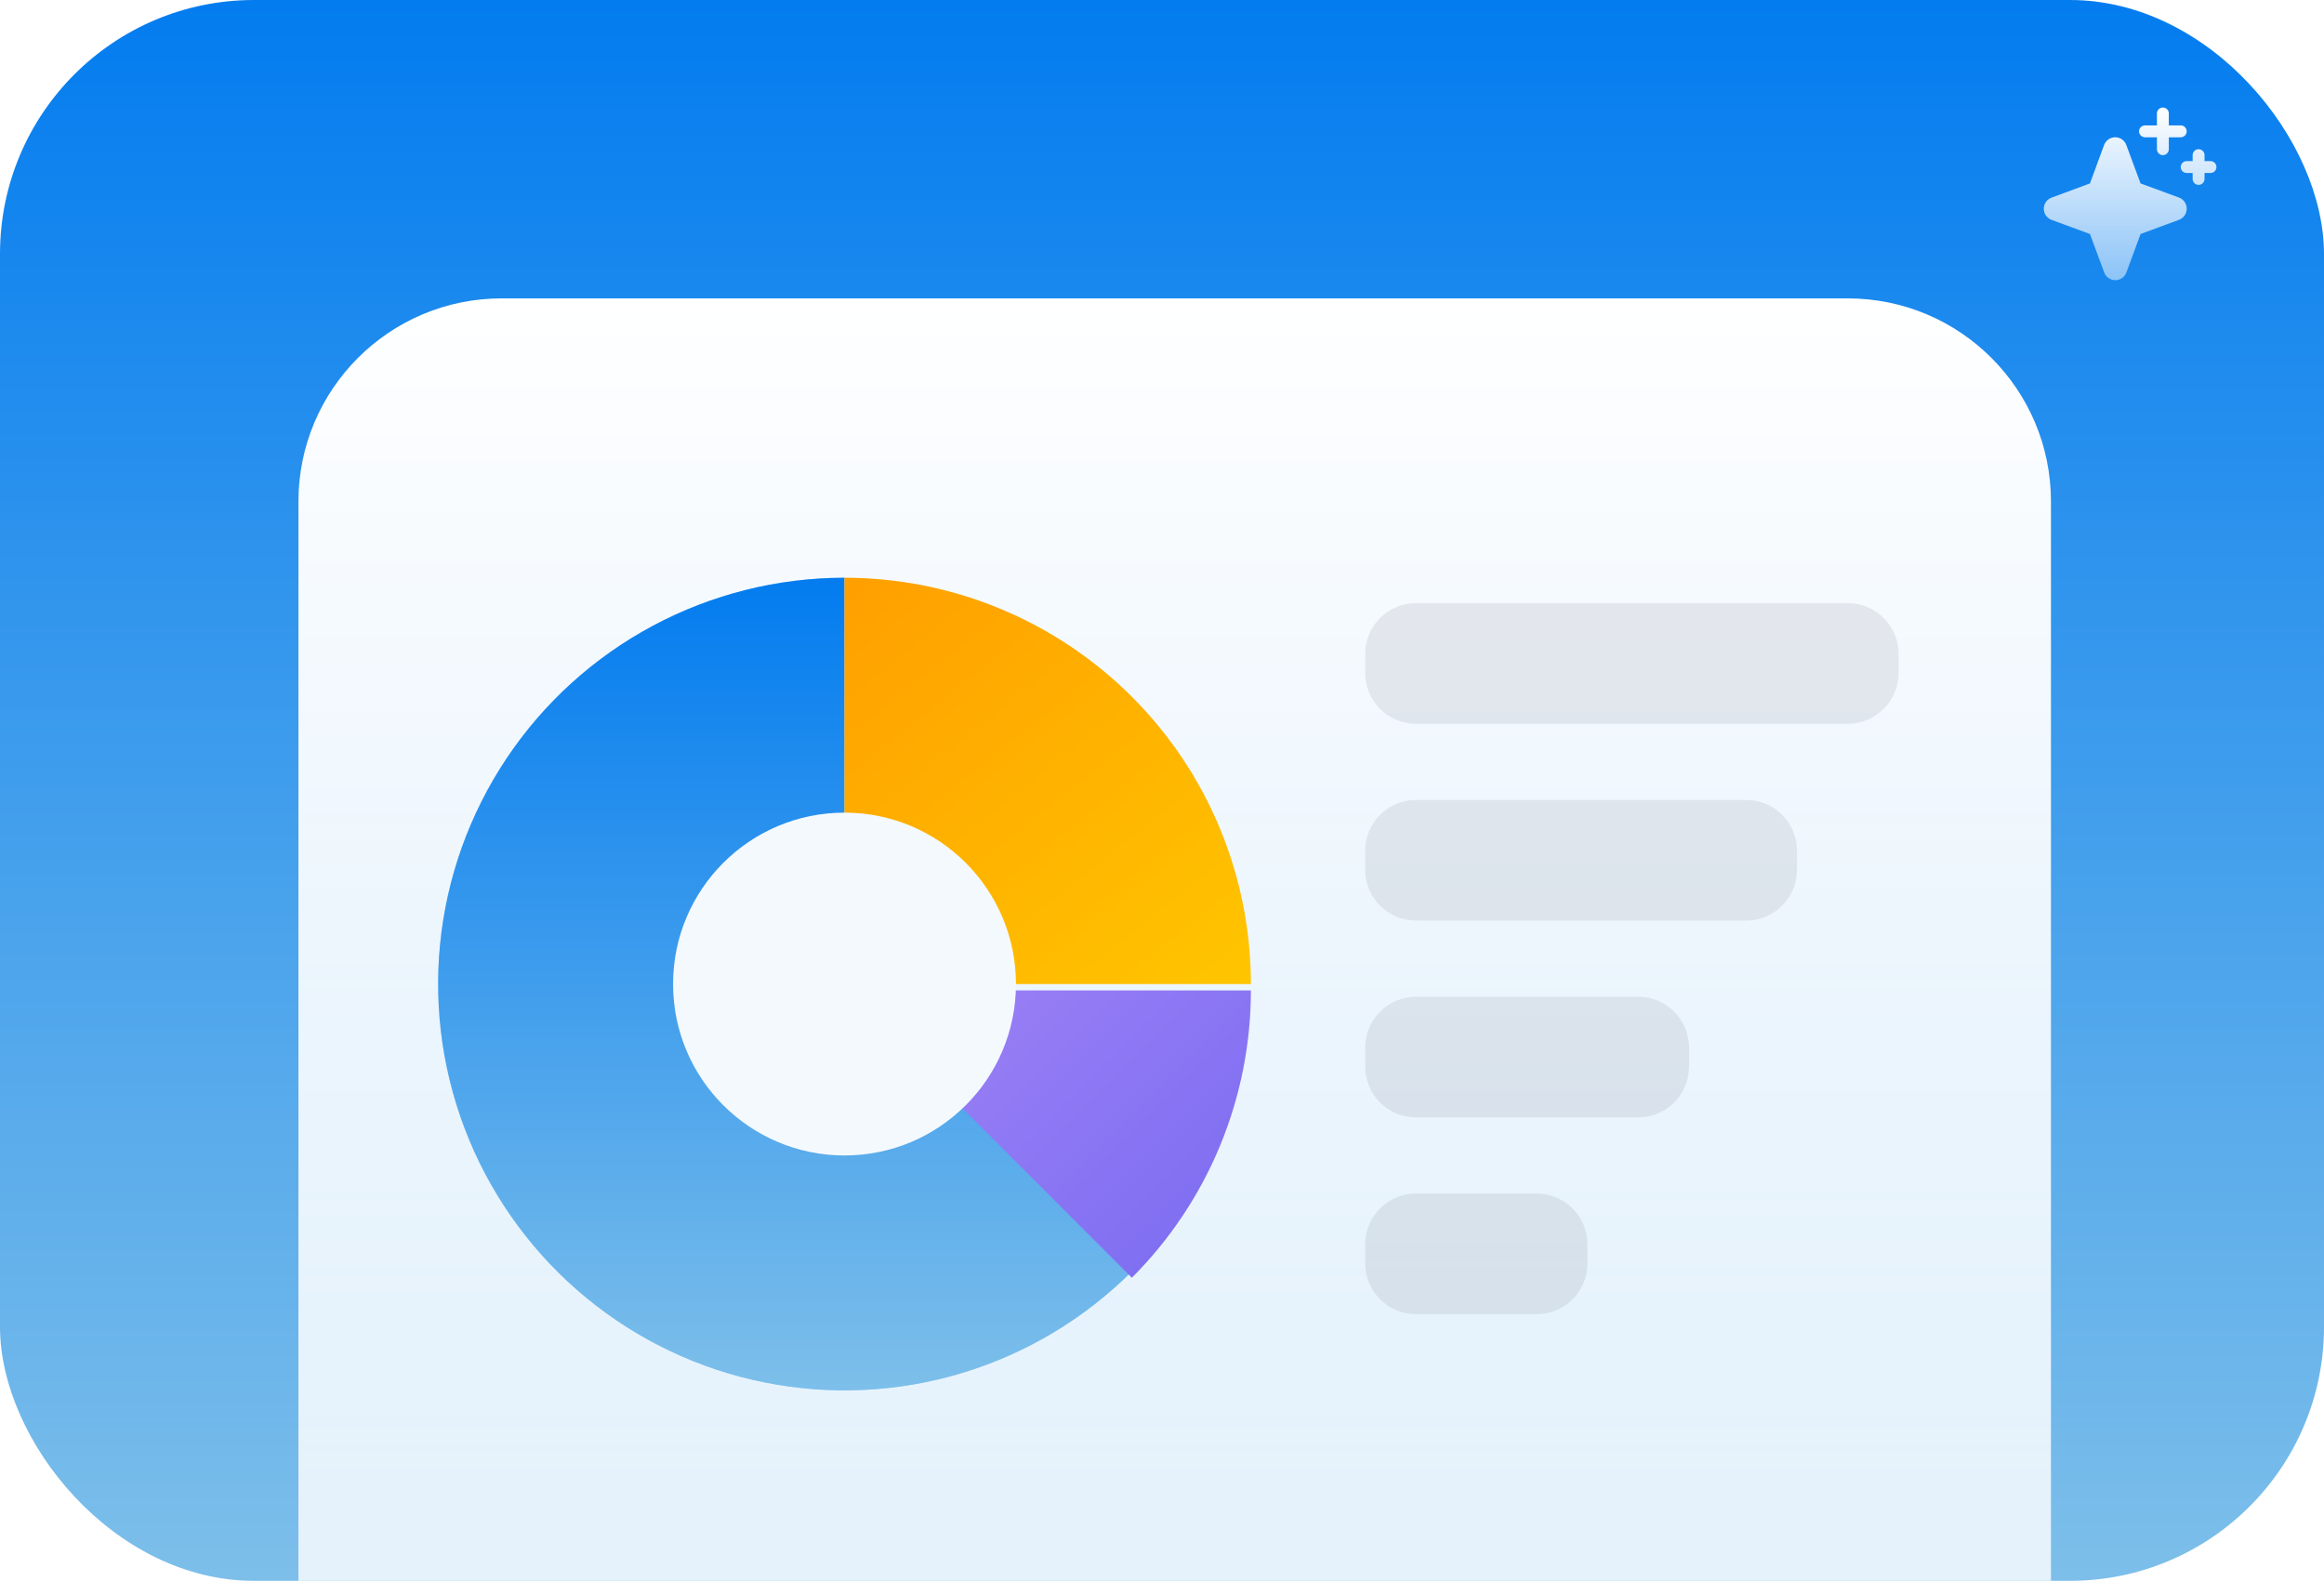 <svg width="366" height="249" viewBox="0 0 366 249" fill="none" xmlns="http://www.w3.org/2000/svg">
<rect width="366" height="249" rx="40" fill="url(#paint0_linear_453_2486)"/>
<path d="M344.375 32.875C344.377 33.257 344.261 33.631 344.042 33.944C343.824 34.258 343.513 34.496 343.154 34.626L337.109 36.859L334.883 42.909C334.751 43.267 334.512 43.576 334.199 43.794C333.886 44.013 333.514 44.13 333.132 44.13C332.75 44.13 332.378 44.013 332.065 43.794C331.752 43.576 331.513 43.267 331.381 42.909L329.141 36.859L323.091 34.633C322.733 34.501 322.424 34.262 322.206 33.949C321.987 33.636 321.87 33.264 321.87 32.882C321.87 32.5 321.987 32.128 322.206 31.815C322.424 31.502 322.733 31.263 323.091 31.131L329.141 28.891L331.367 22.841C331.499 22.483 331.737 22.174 332.051 21.956C332.364 21.737 332.736 21.62 333.118 21.62C333.5 21.62 333.872 21.737 334.185 21.956C334.498 22.174 334.737 22.483 334.869 22.841L337.109 28.891L343.158 31.117C343.518 31.248 343.829 31.488 344.046 31.802C344.264 32.117 344.379 32.492 344.375 32.875ZM337.812 21.625H339.687V23.5C339.687 23.749 339.786 23.987 339.962 24.163C340.138 24.339 340.376 24.438 340.625 24.438C340.874 24.438 341.112 24.339 341.288 24.163C341.464 23.987 341.562 23.749 341.562 23.5V21.625H343.437C343.686 21.625 343.924 21.526 344.1 21.35C344.276 21.175 344.375 20.936 344.375 20.688C344.375 20.439 344.276 20.2 344.1 20.025C343.924 19.849 343.686 19.75 343.437 19.75H341.562V17.875C341.562 17.626 341.464 17.388 341.288 17.212C341.112 17.036 340.874 16.938 340.625 16.938C340.376 16.938 340.138 17.036 339.962 17.212C339.786 17.388 339.687 17.626 339.687 17.875V19.75H337.812C337.564 19.75 337.325 19.849 337.149 20.025C336.974 20.2 336.875 20.439 336.875 20.688C336.875 20.936 336.974 21.175 337.149 21.35C337.325 21.526 337.564 21.625 337.812 21.625ZM348.125 25.375H347.187V24.438C347.187 24.189 347.089 23.95 346.913 23.775C346.737 23.599 346.499 23.5 346.25 23.5C346.001 23.5 345.763 23.599 345.587 23.775C345.411 23.95 345.312 24.189 345.312 24.438V25.375H344.375C344.126 25.375 343.888 25.474 343.712 25.65C343.536 25.825 343.437 26.064 343.437 26.312C343.437 26.561 343.536 26.8 343.712 26.975C343.888 27.151 344.126 27.25 344.375 27.25H345.312V28.188C345.312 28.436 345.411 28.675 345.587 28.85C345.763 29.026 346.001 29.125 346.25 29.125C346.499 29.125 346.737 29.026 346.913 28.85C347.089 28.675 347.187 28.436 347.187 28.188V27.25H348.125C348.374 27.25 348.612 27.151 348.788 26.975C348.964 26.8 349.062 26.561 349.062 26.312C349.062 26.064 348.964 25.825 348.788 25.65C348.612 25.474 348.374 25.375 348.125 25.375Z" fill="url(#paint1_linear_453_2486)"/>
<path d="M47 79C47 61.327 61.327 47 79 47H291C308.673 47 323 61.327 323 79V249H47V79Z" fill="url(#paint2_linear_453_2486)"/>
<path d="M215 103C215 98.582 218.582 95 223 95H291C295.418 95 299 98.582 299 103V106C299 110.418 295.418 114 291 114H223C218.582 114 215 110.418 215 106V103Z" fill="#3C4254" fill-opacity="0.1"/>
<path d="M215 134C215 129.582 218.582 126 223 126H275C279.418 126 283 129.582 283 134V137C283 141.418 279.418 145 275 145H223C218.582 145 215 141.418 215 137V134Z" fill="#3C4254" fill-opacity="0.1"/>
<path d="M215 165C215 160.582 218.582 157 223 157H258C262.418 157 266 160.582 266 165V168C266 172.418 262.418 176 258 176H223C218.582 176 215 172.418 215 168V165Z" fill="#3C4254" fill-opacity="0.1"/>
<path d="M215 196C215 191.582 218.582 188 223 188H242C246.418 188 250 191.582 250 196V199C250 203.418 246.418 207 242 207H223C218.582 207 215 203.418 215 199V196Z" fill="#3C4254" fill-opacity="0.1"/>
<path d="M133 91C122.475 91 112.113 93.596 102.831 98.557C93.549 103.518 85.633 110.692 79.786 119.444C73.939 128.195 70.34 138.253 69.308 148.727C68.277 159.201 69.844 169.768 73.872 179.492C77.899 189.215 84.263 197.796 92.399 204.473C100.535 211.15 110.192 215.717 120.514 217.77C130.837 219.824 141.507 219.299 151.578 216.244C161.65 213.189 170.813 207.697 178.255 200.255L133 155V91Z" fill="#ADD7FF"/>
<path d="M133 91C122.475 91 112.113 93.596 102.831 98.557C93.549 103.518 85.633 110.692 79.786 119.444C73.939 128.195 70.34 138.253 69.308 148.727C68.277 159.201 69.844 169.768 73.872 179.492C77.899 189.215 84.263 197.796 92.399 204.473C100.535 211.15 110.192 215.717 120.514 217.77C130.837 219.824 141.507 219.299 151.578 216.244C161.65 213.189 170.813 207.697 178.255 200.255L133 155V91Z" fill="url(#paint3_linear_453_2486)"/>
<g filter="url(#filter0_d_453_2486)">
<path d="M197 155C197 163.405 195.345 171.727 192.128 179.492C188.912 187.257 184.198 194.312 178.255 200.255L133 155H197Z" fill="url(#paint4_linear_453_2486)"/>
</g>
<path d="M133 91C141.405 91 149.727 92.655 157.492 95.872C165.257 99.088 172.312 103.802 178.255 109.745C184.198 115.688 188.912 122.743 192.128 130.508C195.345 138.273 197 146.595 197 155L133 155V91Z" fill="url(#paint5_linear_453_2486)"/>
<circle cx="133" cy="155" r="27" fill="#F4F9FE"/>
<defs>
<filter id="filter0_d_453_2486" x="131" y="154" width="68" height="49.255" filterUnits="userSpaceOnUse" color-interpolation-filters="sRGB">
<feFlood flood-opacity="0" result="BackgroundImageFix"/>
<feColorMatrix in="SourceAlpha" type="matrix" values="0 0 0 0 0 0 0 0 0 0 0 0 0 0 0 0 0 0 127 0" result="hardAlpha"/>
<feOffset dy="1"/>
<feGaussianBlur stdDeviation="1"/>
<feColorMatrix type="matrix" values="0 0 0 0 0.039 0 0 0 0 0.05 0 0 0 0 0.071 0 0 0 0.05 0"/>
<feBlend mode="normal" in2="BackgroundImageFix" result="effect1_dropShadow_453_2486"/>
<feBlend mode="normal" in="SourceGraphic" in2="effect1_dropShadow_453_2486" result="shape"/>
</filter>
<linearGradient id="paint0_linear_453_2486" x1="183" y1="249" x2="183" y2="0" gradientUnits="userSpaceOnUse">
<stop stop-color="#7DBFEA"/>
<stop offset="1" stop-color="#037CEF"/>
</linearGradient>
<linearGradient id="paint1_linear_453_2486" x1="335.466" y1="16.938" x2="335.466" y2="44.13" gradientUnits="userSpaceOnUse">
<stop stop-color="white"/>
<stop offset="1" stop-color="white" stop-opacity="0.5"/>
</linearGradient>
<linearGradient id="paint2_linear_453_2486" x1="185" y1="47" x2="185" y2="249" gradientUnits="userSpaceOnUse">
<stop stop-color="white"/>
<stop offset="1" stop-color="white" stop-opacity="0.8"/>
</linearGradient>
<linearGradient id="paint3_linear_453_2486" x1="133" y1="219" x2="133" y2="91" gradientUnits="userSpaceOnUse">
<stop stop-color="#7DBFEA"/>
<stop offset="1" stop-color="#037CEF"/>
</linearGradient>
<linearGradient id="paint4_linear_453_2486" x1="69" y1="91" x2="197" y2="219" gradientUnits="userSpaceOnUse">
<stop stop-color="#CE9FFC"/>
<stop offset="1" stop-color="#7367F0"/>
</linearGradient>
<linearGradient id="paint5_linear_453_2486" x1="166.399" y1="251.643" x2="21.921" y2="70.727" gradientUnits="userSpaceOnUse">
<stop stop-color="#FFDD00"/>
<stop offset="1" stop-color="#FF7B00"/>
</linearGradient>
</defs>
</svg>
